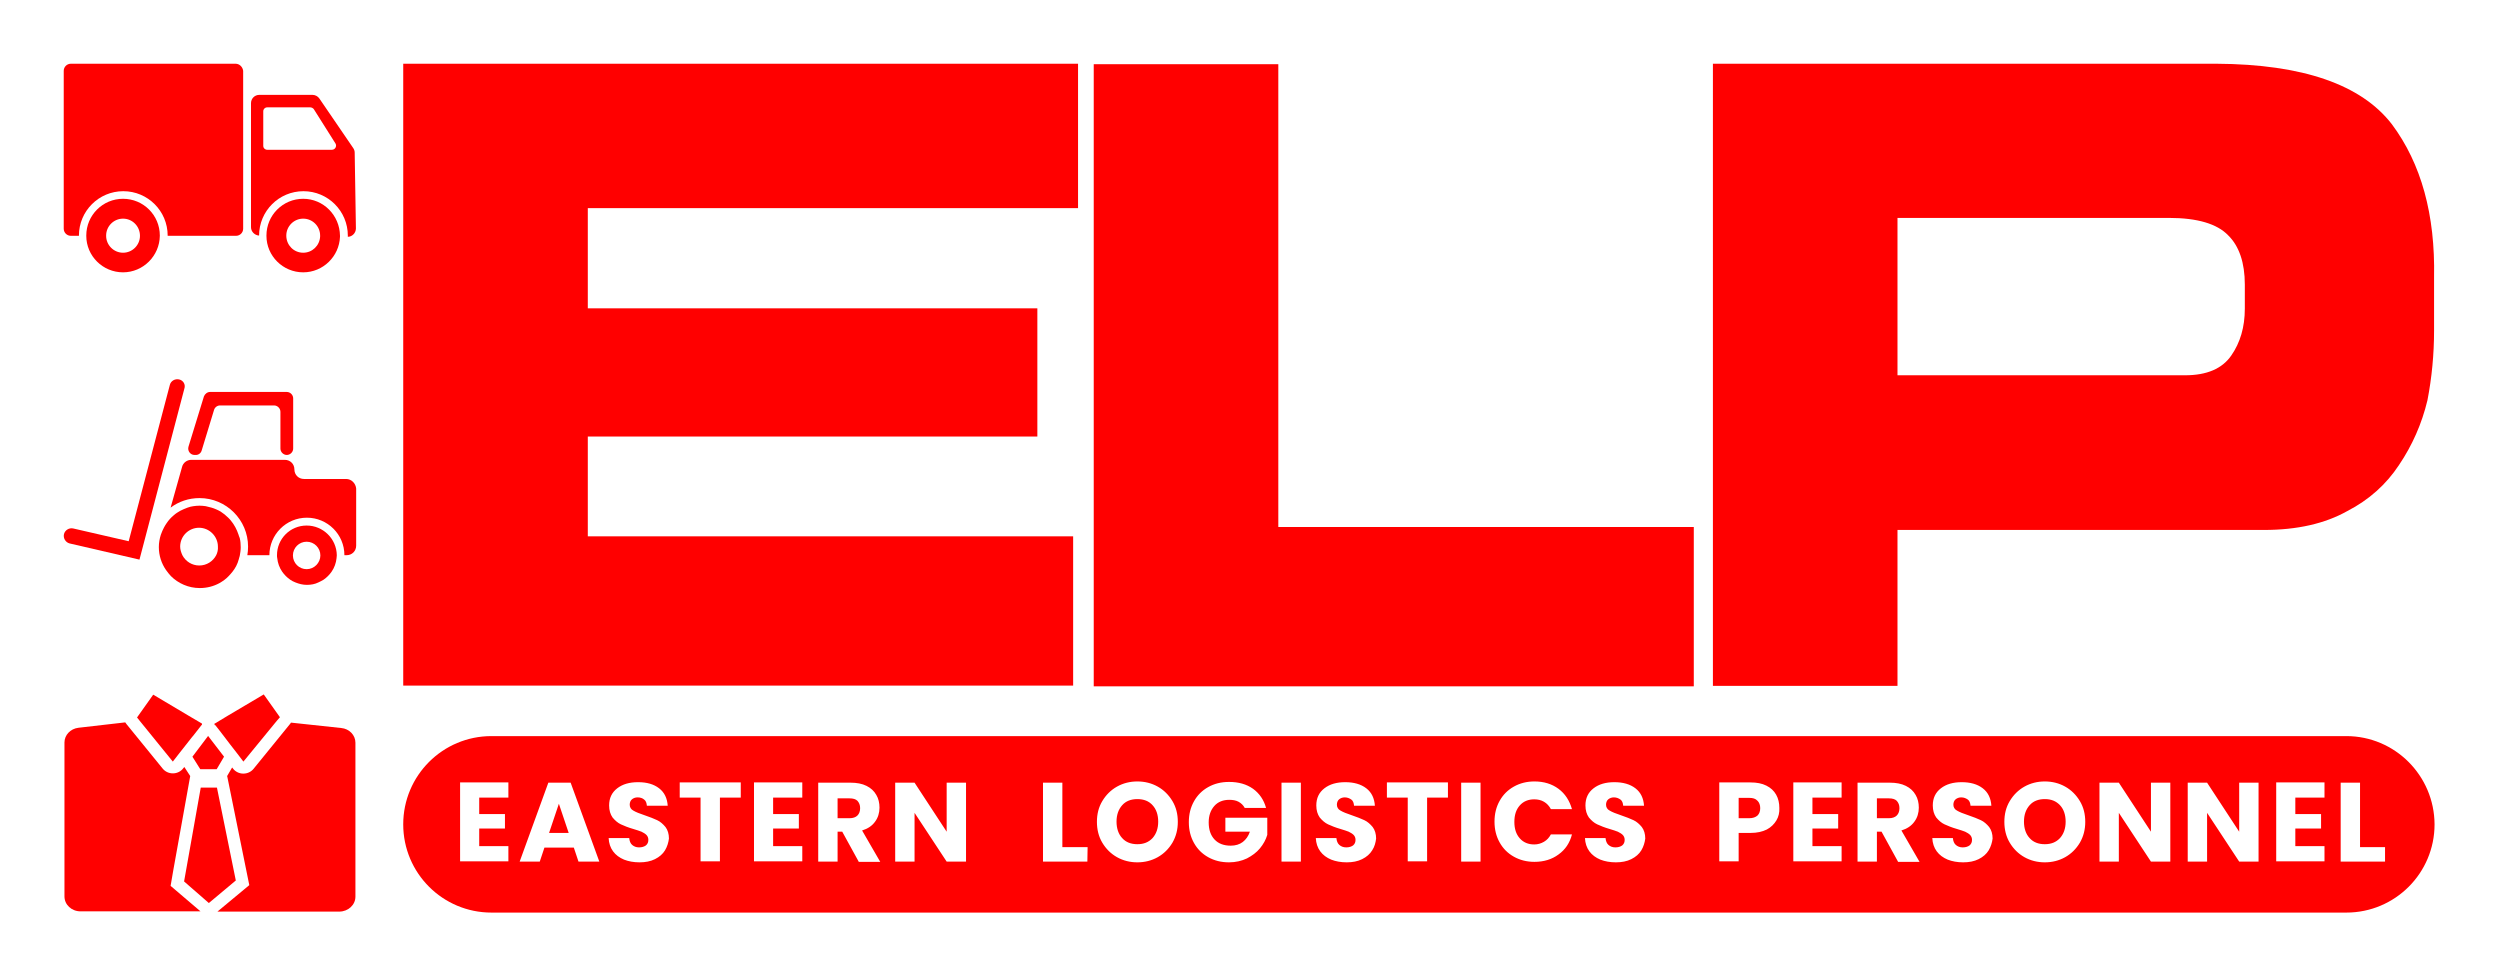 <?xml version="1.0" encoding="utf-8"?>
<!-- Generator: Adobe Illustrator 27.0.0, SVG Export Plug-In . SVG Version: 6.00 Build 0)  -->
<svg version="1.1" id="Layer_1" xmlns="http://www.w3.org/2000/svg" xmlns:xlink="http://www.w3.org/1999/xlink" x="0px" y="0px"
	 viewBox="0 0 1019.9 398.1" style="enable-background:new 0 0 1019.9 398.1;" xml:space="preserve">
<style type="text/css">
	.st0{fill:#FF0000;}
	.st1{display:none;}
	.st2{display:inline;}
	.st3{fill:#FCEA10;stroke:#E30613;stroke-width:6;stroke-miterlimit:10;}
	.st4{fill:#E30613;}
</style>
<g id="Layer_4">
</g>
<g id="Layer_1_00000178915901617633759910000003774232017809517197_">
	<g>
		<path class="st0" d="M164.5,26h275.3v58.9h-200v40.9h183.4v52.3H239.8v40.7h198v60.9H164.5V26z"/>
		<path class="st0" d="M446.2,26.2h75.3V215H691v65H446.2V26.2z"/>
		<path class="st0" d="M698.8,26h205.4c35.3,0.2,59.1,8.5,71.6,24.7c12,16.1,17.7,36.9,17.2,62.4v21.8c0,9.6-0.9,19.1-2.7,28.4
			c-2.3,9.6-6.2,18.4-11.6,26.4c-5.2,7.9-12.2,14.2-21.1,18.8c-9.1,5.1-20.4,7.7-34,7.7H774.1v63.6h-75.3V26z M774.1,153.1h117.3
			c8.9,0,15.2-2.7,18.9-8.1c3.6-5.2,5.5-11.5,5.5-19.1v-9.8c0-8.9-2.3-15.7-6.8-20.1c-4.5-4.7-12.6-7.1-24.1-7.1H774.1V153.1z"/>
	</g>
	<g>
		<path class="st0" d="M713.6,325.5h-4.3v8.3h4.3c1.5,0,2.6-0.4,3.4-1.1c0.7-0.7,1.1-1.7,1.1-3s-0.4-2.3-1.1-3
			C716.2,325.8,715.1,325.5,713.6,325.5z"/>
		<path class="st0" d="M464,326c-2.6,0-4.7,0.8-6.2,2.5s-2.3,3.9-2.3,6.7c0,2.8,0.8,5.1,2.3,6.7c1.5,1.7,3.6,2.5,6.2,2.5
			s4.6-0.8,6.2-2.5c1.5-1.7,2.3-3.9,2.3-6.7c0-2.8-0.8-5.1-2.3-6.7C468.7,326.8,466.6,326,464,326z"/>
		<path class="st0" d="M770.6,325.7h-4.9v8.1h4.9c1.4,0,2.5-0.4,3.2-1.1s1.1-1.7,1.1-3s-0.4-2.2-1.1-3
			C773.1,326,772,325.7,770.6,325.7z"/>
		<path class="st0" d="M834.2,326c-2.6,0-4.7,0.8-6.2,2.5s-2.3,3.9-2.3,6.7c0,2.8,0.8,5.1,2.3,6.7c1.5,1.7,3.6,2.5,6.2,2.5
			c2.6,0,4.6-0.8,6.2-2.5c1.5-1.7,2.3-3.9,2.3-6.7c0-2.8-0.8-5.1-2.3-6.7C838.8,326.8,836.8,326,834.2,326z"/>
		<path class="st0" d="M957.2,300.3H200.5c-19.9,0-36,16.1-36,36l0,0c0,19.9,16.1,36,36,36h756.7c19.9,0,36-16.1,36-36l0,0
			C993.1,316.4,977,300.3,957.2,300.3z M207.4,325.4h-11.9v6.7H206v5.9h-10.5v7.2h11.9v6.2h-19.7v-32.2h19.7V325.4z M236,351.5
			l-1.9-5.7h-12l-1.9,5.7H212l11.7-32.2h9.1l11.7,32.2H236z M271.3,346.9c-0.9,1.5-2.3,2.7-4.1,3.6c-1.8,0.9-3.9,1.3-6.3,1.3
			s-4.5-0.4-6.3-1.1c-1.9-0.8-3.4-1.9-4.5-3.4s-1.7-3.3-1.8-5.4h8.4c0.1,1.2,0.5,2.2,1.2,2.8c0.7,0.6,1.6,1,2.8,1
			c1.2,0,2.1-0.3,2.8-0.8c0.7-0.6,1-1.3,1-2.3c0-0.8-0.3-1.5-0.8-2s-1.2-0.9-2-1.3c-0.8-0.3-1.9-0.7-3.3-1.1
			c-2.1-0.6-3.8-1.3-5.1-1.9s-2.4-1.6-3.4-2.8c-0.9-1.3-1.4-2.9-1.4-4.9c0-3,1.1-5.3,3.3-7s5-2.5,8.5-2.5c3.6,0,6.4,0.8,8.6,2.5
			s3.3,4.1,3.5,7.1h-8.5c-0.1-1.1-0.4-2-1.1-2.5c-0.7-0.6-1.6-0.9-2.7-0.9c-0.9,0-1.7,0.3-2.3,0.8c-0.6,0.5-0.9,1.3-0.9,2.2
			c0,1,0.5,1.9,1.5,2.4c1,0.6,2.5,1.2,4.6,1.9c2.1,0.7,3.8,1.4,5.1,2c1.3,0.6,2.4,1.6,3.4,2.8c0.9,1.2,1.4,2.8,1.4,4.7
			C272.7,343.7,272.2,345.4,271.3,346.9z M302.2,325.4h-8.5v26h-7.9v-26h-8.5v-6.2h24.9V325.4z M327.3,325.4h-11.9v6.7h10.5v5.9
			h-10.5v7.2h11.9v6.2h-19.7v-32.2h19.7V325.4z M350.3,351.5l-6.7-12.2h-1.9v12.2h-7.9v-32.2H347c2.5,0,4.7,0.4,6.5,1.3
			s3.1,2.1,4,3.7c0.9,1.5,1.3,3.3,1.3,5.2c0,2.1-0.6,4.1-1.8,5.7c-1.2,1.7-3,2.9-5.3,3.6l7.4,12.8h-8.8V351.5z M394.1,351.5h-7.9
			l-13.1-19.9v19.9h-7.9v-32.2h7.9l13.1,20v-20h7.9V351.5z M443.6,351.5h-18.1v-32.2h7.9v26.3h10.3L443.6,351.5L443.6,351.5z
			 M478.3,343.8c-1.5,2.5-3.5,4.5-6,5.9s-5.3,2.1-8.3,2.1s-5.8-0.7-8.3-2.1s-4.5-3.4-6-5.9s-2.2-5.4-2.2-8.5c0-3.2,0.7-6,2.2-8.5
			s3.5-4.5,6-5.9s5.3-2.1,8.3-2.1s5.8,0.7,8.3,2.1s4.5,3.4,6,5.9s2.2,5.3,2.2,8.5C480.5,338.4,479.8,341.2,478.3,343.8z M517,340.6
			c-0.6,2-1.6,3.8-3,5.5s-3.2,3-5.3,4.1c-2.1,1-4.6,1.6-7.3,1.6c-3.2,0-6-0.7-8.5-2.1s-4.4-3.3-5.8-5.8s-2.1-5.3-2.1-8.5
			s0.7-6,2.1-8.5s3.3-4.4,5.8-5.8s5.3-2.1,8.5-2.1c3.9,0,7.1,0.9,9.8,2.8c2.6,1.9,4.4,4.5,5.3,7.8h-8.7c-0.6-1.1-1.4-1.9-2.5-2.5
			s-2.4-0.8-3.8-0.8c-2.5,0-4.6,0.8-6.1,2.5s-2.3,3.9-2.3,6.7c0,3,0.8,5.3,2.4,7s3.8,2.5,6.6,2.5c1.9,0,3.6-0.5,4.9-1.5
			s2.3-2.4,2.9-4.2h-10v-5.7H517V340.6z M530.7,351.5h-7.9v-32.2h7.9V351.5z M559.8,346.9c-0.9,1.5-2.3,2.7-4.1,3.6
			s-3.9,1.3-6.3,1.3c-2.4,0-4.5-0.4-6.3-1.1c-1.9-0.8-3.4-1.9-4.5-3.4s-1.7-3.3-1.8-5.4h8.4c0.1,1.2,0.5,2.2,1.2,2.8s1.6,1,2.8,1
			s2.1-0.3,2.8-0.8c0.7-0.6,1-1.3,1-2.3c0-0.8-0.3-1.5-0.8-2s-1.2-0.9-2-1.3c-0.8-0.3-1.9-0.7-3.3-1.1c-2.1-0.6-3.8-1.3-5.1-1.9
			s-2.4-1.6-3.4-2.8c-0.9-1.3-1.4-2.9-1.4-4.9c0-3,1.1-5.3,3.3-7s5-2.5,8.5-2.5s6.4,0.8,8.6,2.5c2.2,1.7,3.3,4.1,3.5,7.1h-8.5
			c-0.1-1.1-0.4-2-1.1-2.5s-1.6-0.9-2.7-0.9c-0.9,0-1.7,0.3-2.3,0.8s-0.9,1.3-0.9,2.2c0,1,0.5,1.9,1.5,2.4c1,0.6,2.5,1.2,4.6,1.9
			c2.1,0.7,3.8,1.4,5.1,2s2.4,1.6,3.4,2.8c0.9,1.2,1.4,2.8,1.4,4.7C561.2,343.7,560.8,345.4,559.8,346.9z M590.7,325.4h-8.5v26h-7.9
			v-26h-8.5v-6.2h24.9V325.4z M604,351.5h-7.9v-32.2h7.9V351.5z M620,342c1.5,1.7,3.5,2.5,5.9,2.5c1.5,0,2.8-0.4,4-1.1
			s2.1-1.7,2.8-3h8.6c-0.9,3.5-2.7,6.2-5.5,8.2c-2.7,2-6,3-9.8,3c-3.1,0-5.9-0.7-8.4-2.1s-4.4-3.3-5.8-5.8c-1.4-2.5-2.1-5.3-2.1-8.5
			s0.7-6,2.1-8.5c1.4-2.5,3.3-4.4,5.8-5.8s5.3-2.1,8.4-2.1c3.8,0,7.1,1,9.8,3s4.5,4.8,5.5,8.3h-8.6c-0.7-1.3-1.6-2.3-2.8-3
			s-2.5-1-4-1c-2.4,0-4.4,0.8-5.9,2.5s-2.2,3.9-2.2,6.7C617.8,338.1,618.5,340.3,620,342z M669.6,346.9c-0.9,1.5-2.3,2.7-4.1,3.6
			s-3.9,1.3-6.3,1.3c-2.4,0-4.5-0.4-6.3-1.1c-1.9-0.8-3.4-1.9-4.5-3.4s-1.7-3.3-1.8-5.4h8.4c0.1,1.2,0.5,2.2,1.2,2.8s1.6,1,2.8,1
			s2.1-0.3,2.8-0.8c0.7-0.6,1-1.3,1-2.3c0-0.8-0.3-1.5-0.8-2s-1.2-0.9-2-1.3c-0.8-0.3-1.9-0.7-3.3-1.1c-2.1-0.6-3.8-1.3-5.1-1.9
			s-2.4-1.6-3.4-2.8c-0.9-1.3-1.4-2.9-1.4-4.9c0-3,1.1-5.3,3.3-7s5-2.5,8.5-2.5s6.4,0.8,8.6,2.5c2.2,1.7,3.3,4.1,3.5,7.1h-8.5
			c-0.1-1.1-0.4-2-1.1-2.5s-1.6-0.9-2.7-0.9c-0.9,0-1.7,0.3-2.3,0.8s-0.9,1.3-0.9,2.2c0,1,0.5,1.9,1.5,2.4c1,0.6,2.5,1.2,4.6,1.9
			c2.1,0.7,3.8,1.4,5.1,2s2.4,1.6,3.4,2.8c0.9,1.2,1.4,2.8,1.4,4.7C671,343.7,670.5,345.4,669.6,346.9z M724.7,334.7
			c-0.9,1.5-2.2,2.8-3.9,3.7c-1.8,0.9-4,1.4-6.6,1.4h-4.9v11.6h-7.9v-32.2h12.7c2.6,0,4.7,0.4,6.5,1.3s3.1,2.1,4,3.7
			s1.3,3.4,1.3,5.4C726,331.5,725.6,333.2,724.7,334.7z M751.3,325.4h-11.9v6.7h10.5v5.9h-10.5v7.2h11.9v6.2h-19.7v-32.2h19.7V325.4
			z M774.3,351.5l-6.7-12.2h-1.9v12.2h-7.9v-32.2H771c2.5,0,4.7,0.4,6.5,1.3s3.1,2.1,4,3.7c0.9,1.5,1.3,3.3,1.3,5.2
			c0,2.1-0.6,4.1-1.8,5.7c-1.2,1.7-3,2.9-5.3,3.6l7.4,12.8h-8.8V351.5z M811.3,346.9c-0.9,1.5-2.3,2.7-4.1,3.6s-3.9,1.3-6.3,1.3
			c-2.4,0-4.5-0.4-6.3-1.1c-1.9-0.8-3.4-1.9-4.5-3.4s-1.7-3.3-1.8-5.4h8.4c0.1,1.2,0.5,2.2,1.2,2.8s1.6,1,2.8,1s2.1-0.3,2.8-0.8
			c0.7-0.6,1-1.3,1-2.3c0-0.8-0.3-1.5-0.8-2s-1.2-0.9-2-1.3c-0.8-0.3-1.9-0.7-3.3-1.1c-2.1-0.6-3.8-1.3-5.1-1.9s-2.4-1.6-3.4-2.8
			c-0.9-1.3-1.4-2.9-1.4-4.9c0-3,1.1-5.3,3.3-7s5-2.5,8.5-2.5s6.4,0.8,8.6,2.5c2.2,1.7,3.3,4.1,3.5,7.1h-8.5c-0.1-1.1-0.4-2-1.1-2.5
			s-1.6-0.9-2.7-0.9c-0.9,0-1.7,0.3-2.3,0.8s-0.9,1.3-0.9,2.2c0,1,0.5,1.9,1.5,2.4c1,0.6,2.5,1.2,4.6,1.9c2.1,0.7,3.8,1.4,5.1,2
			s2.4,1.6,3.4,2.8c0.9,1.2,1.4,2.8,1.4,4.7C812.7,343.7,812.2,345.4,811.3,346.9z M848.5,343.8c-1.5,2.5-3.5,4.5-6,5.9
			s-5.3,2.1-8.3,2.1s-5.8-0.7-8.3-2.1s-4.5-3.4-6-5.9s-2.2-5.4-2.2-8.5c0-3.2,0.7-6,2.2-8.5s3.5-4.5,6-5.9s5.3-2.1,8.3-2.1
			s5.8,0.7,8.3,2.1s4.5,3.4,6,5.9s2.2,5.3,2.2,8.5C850.7,338.4,850,341.2,848.5,343.8z M885.4,351.5h-7.9l-13.1-19.9v19.9h-7.9
			v-32.2h7.9l13.1,20v-20h7.9V351.5z M921.4,351.5h-7.9l-13.1-19.9v19.9h-7.9v-32.2h7.9l13.1,20v-20h7.9V351.5z M948.3,325.4h-11.9
			v6.7h10.5v5.9h-10.5v7.2h11.9v6.2h-19.7v-32.2h19.7V325.4z M973,351.5h-18.1v-32.2h7.9v26.3H973V351.5z"/>
		<polygon class="st0" points="224,339.8 232,339.8 228,327.9 		"/>
		<path class="st0" d="M346.6,325.7h-4.9v8.1h4.9c1.4,0,2.5-0.4,3.2-1.1s1.1-1.7,1.1-3s-0.4-2.2-1.1-3
			C349.1,326,348,325.7,346.6,325.7z"/>
	</g>
</g>
<g id="Layer_3" class="st1">
	<g class="st2">
		<g>
			<circle class="st3" cx="143" cy="75.5" r="53"/>
			<g>
				<path class="st4" d="M171.8,57.5c-0.3-0.5-0.9-0.8-1.5-0.8h-17.2v-6.6c0-1-0.8-1.8-1.8-1.8h-43.9c-1,0-1.8,0.8-1.8,1.8v42
					c0,1,0.8,1.8,1.8,1.8h8.4c-0.4,3.2,5,8.7,9.9,8.7c5,0,9.6-3.5,10.6-8.2h15.1c0.6,0,1.2-0.3,1.5-0.8c0.8,5,5.1,8.8,10.3,8.8
					c4.9,0,9.1-3.4,10.2-8h6.7c1,0,1.8-0.8,1.8-1.8V72.2c0-0.4-0.1-0.7-0.3-1L171.8,57.5z M169.5,60.3l8.8,12.5V73l-11.5-3.3
					c-0.2,0-0.3-0.1-0.5-0.1h-13.1v-9.3H169.5z M126.1,99c-3.6,0-6.6-2.8-6.9-6.3c0.1-0.2,0.1-0.4,0.1-0.6s0-0.4-0.1-0.6
					c0.3-3.5,3.3-6.3,6.9-6.3c3.8,0,6.9,3.1,6.9,6.9S129.9,99,126.1,99z M149.6,90.8h-13.1c-0.7-5.1-5.1-9.1-10.4-9.1
					c-5.2,0-9.4,3.8-10.3,8.7h-6.6V51.9h40.4V90.8z M163.2,98.8c-3.8,0-6.9-3.1-6.9-6.9s3.1-6.9,6.9-6.9c3.8,0,6.9,3.1,6.9,6.9
					S167,98.8,163.2,98.8z M173.6,90.8c-0.6-5.2-5-9.3-10.4-9.3c-4.7,0-8.8,3.2-10,7.5V73.1H166l12.3,3.5v14.1h-4.7V90.8z"/>
			</g>
		</g>
		<g>
			<circle class="st3" cx="143" cy="315.4" r="53"/>
			<path class="st4" d="M176.2,293.1l-18.5-1.6v-4.1c0-0.6-0.3-1.2-0.9-1.5c-0.6-0.3-1.2-0.3-1.8,0l-11.7,6.8l-11.7-6.8
				c-0.6-0.3-1.2-0.3-1.8,0s-0.9,0.9-0.9,1.5v4.1l-19.2,1.6c-0.9,0.1-1.5,0.9-1.5,1.8v43.8c0,1,0.8,1.8,1.8,1.8h33.3H176
				c1,0,1.8-0.8,1.8-1.8v-43.8C177.7,293.9,177.1,293.2,176.2,293.1z M154.1,290.4v1.3l-4.5,7.9l0,0c0-0.1-0.1-0.2-0.2-0.2l-3.4-4.2
				L154.1,290.4z M143.3,336l-4.8-5.2l3.5-24.3h2.6l3.5,24.3L143.3,336z M143.3,297.5l3,3.6l-1.1,1.8h-3.7l-1.1-1.8L143.3,297.5z
				 M132.5,290.4l8.1,4.7l-3.4,4.2c-0.1,0.1-0.1,0.2-0.2,0.2l0,0l-4.5-7.9L132.5,290.4L132.5,290.4z M111.8,336.9v-40.5l18.4-1.5
				l4.6,8.1c0.2,0.4,0.7,0.7,1.1,0.8c0.5,0.1,1,0,1.4-0.2l0.2-0.1l1,1.6l-3.8,26.1c-0.1,0.5,0.1,1.1,0.5,1.5l3.9,4.2H111.8z
				 M174.2,336.9h-26.8l3.9-4.2c0.4-0.4,0.5-0.9,0.5-1.5l-3.8-26.1l1-1.6l0.2,0.1c0.4,0.3,0.9,0.4,1.4,0.2c0.5-0.1,0.9-0.4,1.1-0.8
				l4.6-8.1l17.8,1.5v40.5H174.2z"/>
		</g>
		<g>
			<circle class="st3" cx="143" cy="195.4" r="53"/>
			<g>
				<path class="st4" d="M129.8,165.8c-1-0.2-1.9,0.3-2.2,1.3L117.2,209l-13.2-3.5c-1-0.2-1.9,0.3-2.2,1.3c-0.2,1,0.3,1.9,1.3,2.2
					l14.9,4c0.1,0,0.3,0.1,0.4,0.1c0.8,0,1.5-0.5,1.7-1.3l10.9-43.6C131.4,167,130.8,166.1,129.8,165.8z"/>
				<path class="st4" d="M174.2,191.9H160V171c0-1-0.8-1.8-1.8-1.8h-20c-0.8,0-1.5,0.5-1.7,1.3l-8.9,28.9c-3,2.1-4.9,5.5-4.9,9.4
					c0,6.3,5.1,11.4,11.4,11.4c5.1,0,9.4-3.4,10.9-8c0.1,0,0.3,0.1,0.4,0.1h8.9c0.2,4.5,3.9,8.1,8.4,8.1s8.2-3.6,8.4-8.1h3.2
					c1,0,1.8-0.8,1.8-1.8v-16.7C176,192.7,175.2,191.9,174.2,191.9z M139.6,172.8h16.9V187h-21.3L139.6,172.8z M134,216.6
					c-4.3,0-7.8-3.5-7.8-7.8s3.5-7.8,7.8-7.8s7.8,3.5,7.8,7.8S138.3,216.6,134,216.6z M162.6,216.7c-2.7,0-4.9-2.2-4.9-4.9
					s2.2-4.9,4.9-4.9s4.9,2.2,4.9,4.9S165.3,216.7,162.6,216.7z M172.4,208.6h-2c-1.3-3.1-4.3-5.2-7.8-5.2s-6.5,2.2-7.8,5.2h-9.4
					c-0.1-6.2-5.1-11.3-11.4-11.3c-0.7,0-1.5,0.1-2.1,0.2l2.2-7.1h22.4v3.2c0,1,0.8,1.8,1.8,1.8h14.2L172.4,208.6L172.4,208.6z"/>
			</g>
		</g>
	</g>
</g>
<g id="Layer_5">
	<g>
		<path class="st0" d="M96.1,26H28.9c-1.6,0-2.9,1.3-2.9,2.9v64.4c0,1.6,1.3,2.9,2.9,2.9h3.3v-0.1c0-10,8.1-18.1,18.1-18.1
			s18.1,8.1,18.1,18.1v0.1h27.9c1.6,0,2.9-1.3,2.9-2.9V28.9C99,27.3,97.7,26,96.1,26z"/>
		<path class="st0" d="M144.7,62.3c0-0.7-0.2-1.3-0.6-1.9l-13.8-20.2c-0.6-0.9-1.7-1.5-2.8-1.5h-21.7c-1.9,0-3.4,1.5-3.4,3.4v50.6
			c0,1.8,1.5,3.3,3.3,3.4l0,0c0-10,8.1-18.1,18.1-18.1s18.1,8.1,18.1,18.1c0,0.2,0,0.3,0,0.5c1.8,0,3.3-1.6,3.3-3.4L144.7,62.3z
			 M135.4,61.1H109c-0.9,0-1.6-0.7-1.6-1.6V45.4c0-0.9,0.7-1.6,1.6-1.6h17.6c0.5,0,1.1,0.3,1.4,0.7l8.9,14.1
			C137.5,59.7,136.7,61.1,135.4,61.1z"/>
		<path class="st0" d="M50.2,81.1c-8.3,0-15,6.7-15,15v0.1c0,8.2,6.7,14.9,15,14.9c8.2,0,14.9-6.7,15-14.9v-0.1
			C65.2,87.8,58.5,81.1,50.2,81.1z M57.1,96.2c0,3.8-3.1,6.9-6.9,6.9c-3.8,0-6.9-3.1-6.9-6.9v-0.1c0-3.8,3.1-6.9,6.9-6.9
			S57.1,92.3,57.1,96.2C57.1,96.1,57.1,96.2,57.1,96.2z"/>
		<path class="st0" d="M123.7,81.1c-8.3,0-15,6.7-15,15v0.1c0,8.2,6.7,14.9,15,14.9c8.1,0,14.7-6.5,15-14.5c0-0.2,0-0.3,0-0.4
			C138.6,87.8,131.9,81.1,123.7,81.1z M130.6,96.5c-0.2,3.7-3.2,6.6-6.9,6.6c-3.8,0-6.8-3-6.9-6.8c0-0.1,0-0.1,0-0.2
			c0-3.8,3.1-6.9,6.9-6.9s6.9,3.1,6.9,6.9C130.6,96.2,130.6,96.3,130.6,96.5z"/>
	</g>
	<g>
		<path class="st0" d="M141.2,195.4H124c-2.2,0-3.9-1.7-3.9-3.9s-1.7-3.9-3.9-3.9H78c-1.7,0-3.3,1.2-3.7,2.8l-4.7,16.7
			c3.3-2.5,7.4-3.9,11.8-3.9c10.9,0,19.8,8.9,19.8,19.8c0,1.2-0.1,2.4-0.3,3.5h9c0-8.4,6.8-15.3,15.3-15.3c8.4,0,15.3,6.8,15.3,15.3
			h0.9c2.2,0,3.9-1.7,3.9-3.9v-23.3C145.1,197.2,143.4,195.4,141.2,195.4z"/>
		<path class="st0" d="M97.3,218.1c-0.7-2.1-1.7-4-3.1-5.7c-0.3-0.4-0.7-0.8-1.1-1.2c-0.9-0.9-2-1.8-3.1-2.5
			c-0.6-0.3-1.2-0.7-1.8-0.9c-0.6-0.3-1.3-0.5-1.9-0.7c-0.8-0.2-1.6-0.4-2.4-0.6c-0.8-0.1-1.7-0.2-2.5-0.2c-0.9,0-1.7,0.1-2.5,0.2
			c-0.8,0.1-1.6,0.3-2.4,0.6c-0.5,0.2-1,0.4-1.5,0.6c-1,0.4-1.9,0.9-2.8,1.5c-0.4,0.3-0.9,0.6-1.3,1c-1.1,0.9-2.1,2-2.9,3.2
			c-0.4,0.6-0.8,1.2-1.1,1.8c-0.5,0.9-0.9,1.9-1.3,3c-0.5,1.6-0.8,3.2-0.8,5c0,3.5,1.1,6.7,2.9,9.3c0.6,0.9,1.3,1.7,2,2.5
			c3,3,7.2,4.9,11.8,4.9c2.9,0,5.6-0.7,8-2c1.4-0.8,2.7-1.7,3.8-2.9c0.5-0.5,1-1.1,1.5-1.7c1.2-1.5,2.1-3.2,2.6-5.1
			c0.1-0.5,0.3-1,0.4-1.4c0.2-1.1,0.4-2.3,0.4-3.5c0-1.3-0.1-2.6-0.4-3.8C97.5,218.8,97.4,218.4,97.3,218.1z M88.2,226.5
			c-1.3,2.5-3.9,4.2-6.9,4.2s-5.6-1.7-6.9-4.2c-0.5-1.1-0.9-2.3-0.9-3.5c0-4.3,3.5-7.7,7.7-7.7s7.7,3.5,7.7,7.7
			C89,224.3,88.7,225.5,88.2,226.5z"/>
		<path class="st0" d="M125.1,214.4c-6.7,0-12.1,5.4-12.1,12.1c0,0.4,0,0.8,0.1,1.2c0.2,2,0.9,3.9,2,5.5c0.9,1.3,2,2.4,3.3,3.3
			c0.6,0.4,1.3,0.8,2.1,1.1c1.5,0.6,3,1,4.7,1s3.3-0.3,4.7-1c0.7-0.3,1.4-0.7,2.1-1.1c1.3-0.9,2.4-2,3.3-3.3c1.1-1.6,1.8-3.5,2-5.5
			c0-0.4,0.1-0.8,0.1-1.2C137.3,219.8,131.8,214.4,125.1,214.4z M125.1,232.2c-3.1,0-5.6-2.5-5.6-5.6s2.5-5.6,5.6-5.6
			s5.6,2.5,5.6,5.6C130.7,229.6,128.2,232.2,125.1,232.2z"/>
		<path class="st0" d="M79.2,185.6h0.5c1.2,0.1,2.3-0.7,2.6-1.9l5-16.4c0.3-1.1,1.3-1.9,2.5-1.9h22c1.4,0,2.6,1.2,2.6,2.6v15
			c0,1.4,1.2,2.6,2.6,2.6s2.6-1.2,2.6-2.6v-20.5c0-1.4-1.2-2.6-2.6-2.6H85.7c-1.1,0-2.1,0.8-2.5,1.8l-6.3,20.5
			C76.4,183.9,77.6,185.5,79.2,185.6z"/>
		<path class="st0" d="M73.1,154.8c-1.7-0.4-3.4,0.6-3.8,2.2l-16.8,63.8l-22.6-5.2c-1.7-0.4-3.4,0.7-3.8,2.3
			c-0.4,1.7,0.7,3.4,2.3,3.8l28.5,6.6l18.3-69.7C75.8,156.9,74.8,155.2,73.1,154.8z"/>
	</g>
	<g>
		<path class="st0" d="M70.7,355l6.9-38.4l0,0l0,0l0,0l-2.4-3.7l-0.5,0.6c-0.9,1.2-2.5,2-4.1,2c0,0,0,0-0.1,0
			c-1.6,0-3.1-0.7-4.1-1.9l-14.8-18.2c-0.2-0.2-0.3-0.5-0.5-0.7L32,296.9c-3.3,0.4-5.7,3-5.7,6v62.8c0,3.4,2.9,6.1,6.6,6.1h48.9l0,0
			l-12.2-10.4L70.7,355z"/>
		<path class="st0" d="M139.2,297l-20.5-2.2c-0.1,0.2-0.3,0.5-0.5,0.7l-14.8,18.2c-1,1.2-2.5,1.9-4.1,1.9c0,0,0,0-0.1,0
			c-1.6,0-3.2-0.8-4.1-2l-0.4-0.5l-2.1,3.6h0.1l9,44.4l-13,10.8h49.7c3.6,0,6.6-2.7,6.6-6.1V303C145,299.9,142.5,297.3,139.2,297z"
			/>
		<polygon class="st0" points="88.5,321.3 81.9,321.3 75.1,359.6 85.2,368.4 96.2,359.2 		"/>
		<polygon class="st0" points="81.7,313.8 88.4,313.8 91.4,308.7 85.1,300.5 84.9,300.2 84.7,300.5 78.5,308.7 		"/>
		<path class="st0" d="M70.5,310.7l2.8-3.6l2.6-3.3l2.6-3.3l0.2-0.2l1.8-2.3l1.8-2.3h0.1v-0.1c0-0.1,0-0.3,0-0.4l-5.6-3.3l-14.3-8.5
			l0,0l-6.6,9.3l1.2,1.5L70.5,310.7z"/>
		<path class="st0" d="M87.5,295.8h0.3l1.9,2.4l4.2,5.5l2.8,3.6l2.6,3.4l13.6-16.6l1.3-1.5l-6.6-9.3L92.9,292l-5.3,3.2l-0.2,0.1
			l0.2,0.3C87.6,295.6,87.5,295.7,87.5,295.8z"/>
	</g>
</g>
</svg>
